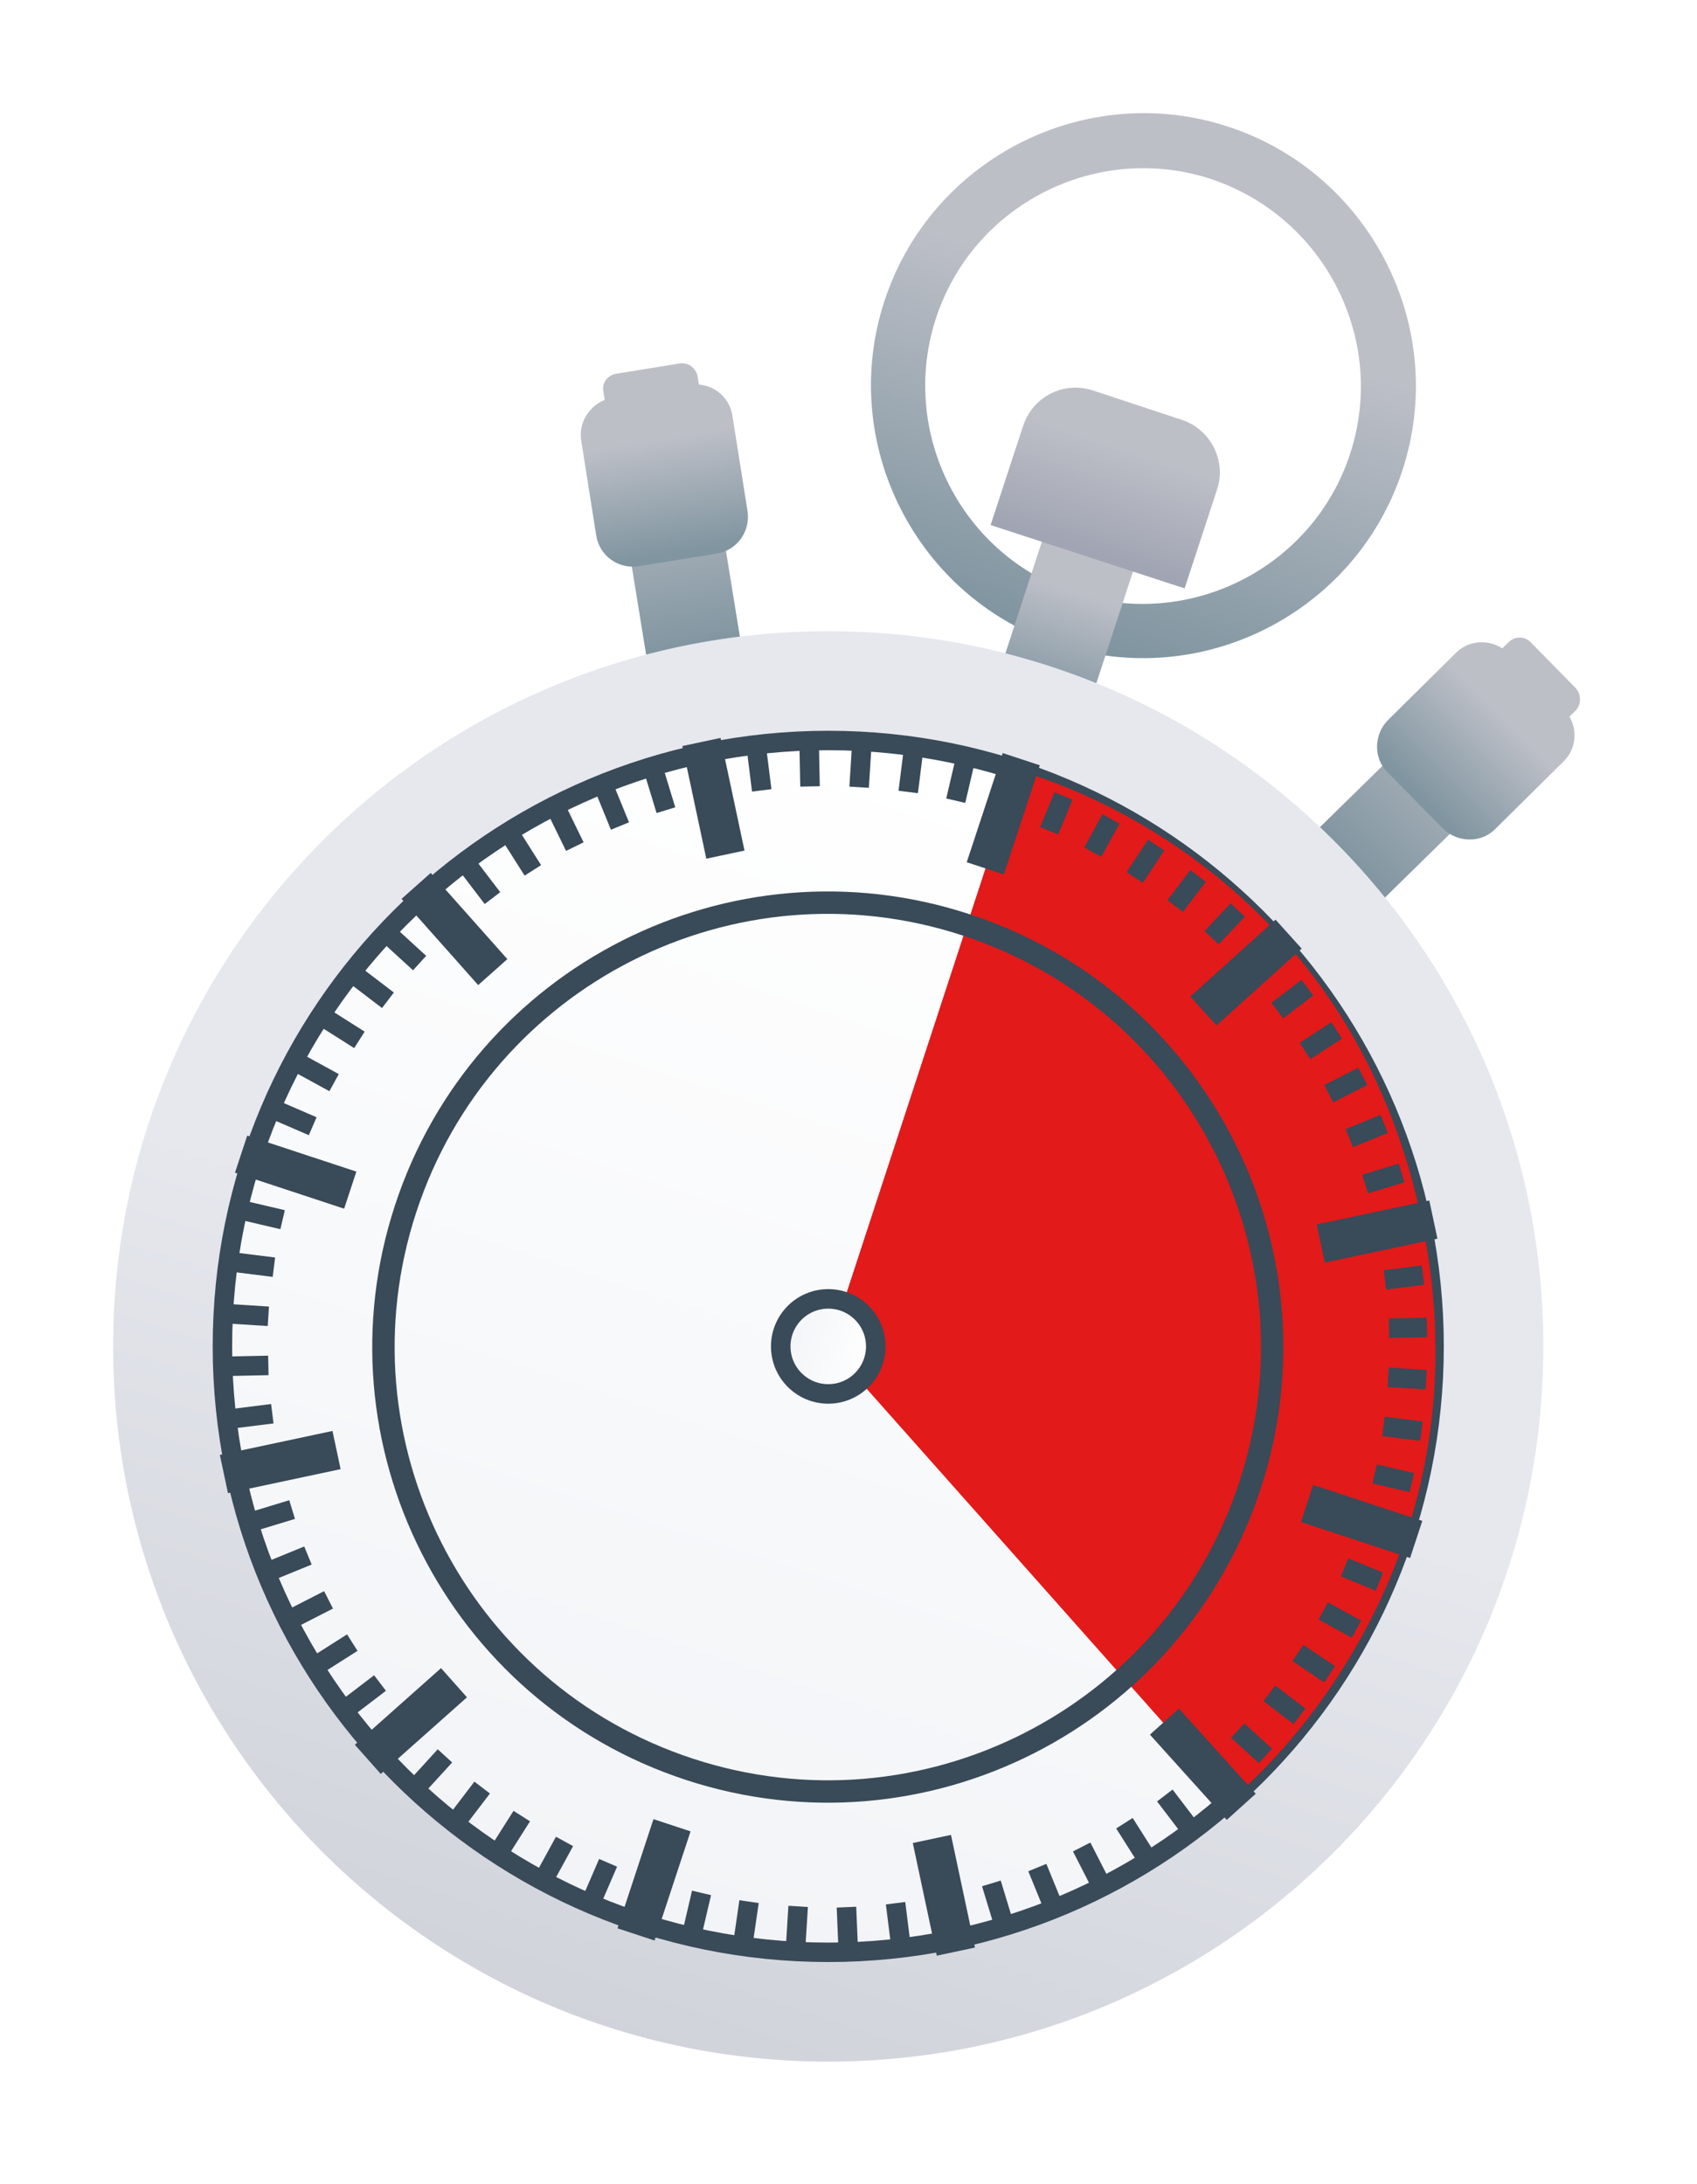 <svg fill="none" xmlns="http://www.w3.org/2000/svg" viewBox="0 0 150 193"><g filter="url(#filter0_d)"><path d="M93.58 53.974C80.98 49.844 74.05 36.194 78.18 23.594C82.31 10.994 95.96 4.064 108.56 8.194C121.16 12.324 128.09 25.974 123.96 38.574C119.83 51.174 106.18 58.104 93.58 53.974ZM107.02 12.814C96.94 9.524 86.02 15.054 82.73 25.134C79.44 35.214 84.97 46.134 95.05 49.424C105.13 52.714 116.05 47.184 119.34 37.104C122.63 27.024 117.1 16.174 107.02 12.814Z" fill="url(#paint0_linear)"/><path d="M100.44 46.624L92.39 43.964L87.7 58.314L95.75 60.904L100.44 46.624Z" fill="url(#paint1_linear)"/><path d="M139.29 57.824L135.3 53.764C134.74 53.204 133.9 53.204 133.34 53.764L115.56 71.194L121.51 77.214L139.29 59.784C139.78 59.224 139.78 58.384 139.29 57.824Z" fill="url(#paint2_linear)"/><path d="M138.24 59.714L133.34 54.744C132.08 53.484 129.98 53.414 128.72 54.674L122.7 60.624C121.44 61.884 121.37 63.984 122.63 65.244L127.53 70.214C128.79 71.474 130.89 71.544 132.15 70.284L138.17 64.334C139.5 63.074 139.5 60.974 138.24 59.714Z" fill="url(#paint3_linear)"/><path d="M54.45 30.034L60.05 29.124C60.82 28.984 61.52 29.544 61.66 30.244L65.65 54.814L57.32 56.144L53.33 31.574C53.19 30.874 53.68 30.174 54.45 30.034Z" fill="url(#paint4_linear)"/><path d="M54.1 32.134L60.96 31.014C62.78 30.734 64.46 31.924 64.74 33.744L66.07 42.144C66.35 43.964 65.16 45.644 63.34 45.924L56.48 47.044C54.66 47.324 52.98 46.134 52.7 44.314L51.37 35.914C51.09 34.164 52.35 32.484 54.1 32.134Z" fill="url(#paint5_linear)"/><path d="M104.43 34.094L96.59 31.504C94 30.664 91.27 32.064 90.43 34.654L87.56 43.404L104.71 49.004L107.58 40.254C108.42 37.734 107.02 34.934 104.43 34.094Z" fill="url(#paint6_linear)"/><path d="M73.21 179.204C108.12 179.204 136.42 150.904 136.42 115.994C136.42 81.084 108.12 52.784 73.21 52.784C38.3 52.784 10 81.084 10 115.994C10 150.904 38.3 179.204 73.21 179.204Z" fill="url(#paint7_linear)"/><path d="M73.21 169.544C102.785 169.544 126.76 145.569 126.76 115.994C126.76 86.419 102.785 62.444 73.21 62.444C43.635 62.444 19.66 86.419 19.66 115.994C19.66 145.569 43.635 169.544 73.21 169.544Z" fill="url(#paint8_linear)" stroke="#394A58" stroke-width="1.719" stroke-miterlimit="10"/><path d="M89.94 65.104L73.28 115.994L108.84 156.034C108.84 156.034 132.5 137.344 125.64 104.724C118.78 72.104 89.94 65.104 89.94 65.104Z" fill="#E21A1A"/><path d="M89.73 65.734L87.63 72.104M62.36 64.264L63.76 70.844M37.93 76.584L42.41 81.624M22.95 99.544L29.32 101.644M21.48 126.914L28.06 125.514M33.8 151.344L38.84 146.864M56.76 166.324L58.86 159.954M84.13 167.794L82.73 161.214M108.56 155.404L104.08 150.434M123.54 132.514L117.17 130.414M125.01 105.144L118.43 106.544M112.62 80.714L107.65 85.194" stroke="#394A58" stroke-width="3.451" stroke-miterlimit="10" stroke-linecap="square"/><path d="M73.21 120.194C75.53 120.194 77.41 118.314 77.41 115.994C77.41 113.674 75.53 111.794 73.21 111.794C70.891 111.794 69.01 113.674 69.01 115.994C69.01 118.314 70.891 120.194 73.21 120.194Z" fill="url(#paint9_linear)" stroke="#394A58" stroke-width="1.726" stroke-miterlimit="10"/><path d="M85.25 64.474L84.48 67.764M80.7 63.634L80.28 66.994M76.15 63.214L75.94 66.574M71.53 63.144L71.6 66.504M66.91 63.494L67.33 66.854M57.88 65.384L58.86 68.604M53.54 66.924L54.8 70.004M49.34 68.814L50.81 71.824M45.28 71.054L47.1 73.924M41.5 73.714L43.53 76.374M34.64 79.874L37.09 82.114M31.63 83.374L34.29 85.404M28.9 87.084L31.77 88.904M26.59 91.074L29.53 92.684M24.56 95.204L27.64 96.534M21.69 104.024L24.98 104.794M20.85 108.574L24.21 108.994M20.43 113.124L23.72 113.334M20.36 117.744L23.72 117.674M20.71 122.364L24.07 121.944M22.6 131.394L25.82 130.414M24.14 135.734L27.22 134.474M26.03 139.934L29.04 138.394M28.27 143.994L31.14 142.174M30.93 147.774L33.59 145.744M37.09 154.634L39.33 152.184M40.59 157.644L42.62 154.984M44.3 160.374L46.12 157.504M48.29 162.684L49.9 159.744M52.42 164.714L53.75 161.634M61.24 167.584L62.01 164.294M65.72 168.424L66.21 165.064M70.34 168.844L70.55 165.484M74.96 168.914L74.82 165.554M79.58 168.564L79.16 165.204M88.61 166.674L87.63 163.454M92.95 165.134L91.69 162.054M97.15 163.244L95.61 160.234M101.21 161.004L99.39 158.134M104.99 158.344L102.96 155.684M111.85 152.184L109.4 149.944M114.86 148.684L112.2 146.654M117.52 144.974L114.72 143.084M119.9 140.984L116.96 139.374M121.93 136.784L118.85 135.524M124.8 128.034L121.51 127.264M125.64 123.484L122.28 123.064M126.06 118.934L122.7 118.724M126.13 114.314L122.77 114.384M125.78 109.694L122.42 110.114M123.89 100.664L120.67 101.644M122.35 96.324L119.27 97.584M120.46 92.124L117.45 93.664M118.15 88.064L115.35 89.884M115.56 84.284L112.9 86.314M109.4 77.424L107.09 79.874M105.9 74.414L103.87 77.074M102.19 71.684L100.3 74.554M98.2 69.374L96.59 72.314M94 67.344L92.74 70.424" stroke="#394A58" stroke-width="1.726" stroke-miterlimit="10"/><path d="M110.489 128.275C117.238 107.664 106.002 85.485 85.391 78.736C64.781 71.986 42.602 83.223 35.852 103.833C29.103 124.443 40.339 146.623 60.95 153.372C81.56 160.122 103.739 148.885 110.489 128.275Z" stroke="#394A58" stroke-width="1.979" stroke-miterlimit="10"/></g><defs><linearGradient id="paint4_linear" x1="61.243" y1="54.561" x2="58.378" y2="36.908" gradientUnits="userSpaceOnUse"><stop stop-color="#8095A0"/><stop offset="1" stop-color="#BDBFC7"/></linearGradient><linearGradient id="paint9_linear" x1="69.215" y1="114.68" x2="77.249" y2="117.311" gradientUnits="userSpaceOnUse"><stop stop-color="#F2F4F7"/><stop offset="1" stop-color="#fff"/></linearGradient><linearGradient id="paint1_linear" x1="91.894" y1="59.008" x2="95.079" y2="49.282" gradientUnits="userSpaceOnUse"><stop stop-color="#8095A0"/><stop offset="1" stop-color="#BDBFC7"/></linearGradient><linearGradient id="paint2_linear" x1="119.258" y1="73.531" x2="132.01" y2="60.993" gradientUnits="userSpaceOnUse"><stop stop-color="#8095A0"/><stop offset="1" stop-color="#BDBFC7"/></linearGradient><linearGradient id="paint3_linear" x1="125.512" y1="67.382" x2="132.81" y2="60.207" gradientUnits="userSpaceOnUse"><stop stop-color="#8095A0"/><stop offset="1" stop-color="#BDBFC7"/></linearGradient><linearGradient id="paint0_linear" x1="93.801" y1="53.185" x2="103.274" y2="24.259" gradientUnits="userSpaceOnUse"><stop stop-color="#8095A0"/><stop offset="1" stop-color="#BDBFC7"/></linearGradient><linearGradient id="paint5_linear" x1="59.838" y1="45.903" x2="58.198" y2="35.801" gradientUnits="userSpaceOnUse"><stop stop-color="#8095A0"/><stop offset="1" stop-color="#BDBFC7"/></linearGradient><linearGradient id="paint6_linear" x1="96.256" y1="45.69" x2="99.249" y2="36.547" gradientUnits="userSpaceOnUse"><stop stop-color="#A1A5B3"/><stop offset="1" stop-color="#BDBFC7"/></linearGradient><linearGradient id="paint7_linear" x1="47.575" y1="194.343" x2="73.279" y2="115.851" gradientUnits="userSpaceOnUse"><stop stop-color="#CBCDD5"/><stop offset="1" stop-color="#E6E8EE"/></linearGradient><linearGradient id="paint8_linear" x1="56.782" y1="166.228" x2="89.347" y2="66.785" gradientUnits="userSpaceOnUse"><stop stop-color="#F2F4F7"/><stop offset="1" stop-color="#fff"/></linearGradient><filter id="filter0_d" x="0" y="0" width="149.658" height="192.204" filterUnits="userSpaceOnUse" color-interpolation-filters="sRGB"><feFlood flood-opacity="0" result="BackgroundImageFix"/><feColorMatrix in="SourceAlpha" values="0 0 0 0 0 0 0 0 0 0 0 0 0 0 0 0 0 0 127 0"/><feOffset dy="3"/><feGaussianBlur stdDeviation="5"/><feColorMatrix values="0 0 0 0 0.681 0 0 0 0 0.695 0 0 0 0 0.744 0 0 0 0.7 0"/><feBlend in2="BackgroundImageFix" result="effect1_dropShadow"/><feBlend in="SourceGraphic" in2="effect1_dropShadow" result="shape"/></filter></defs></svg>